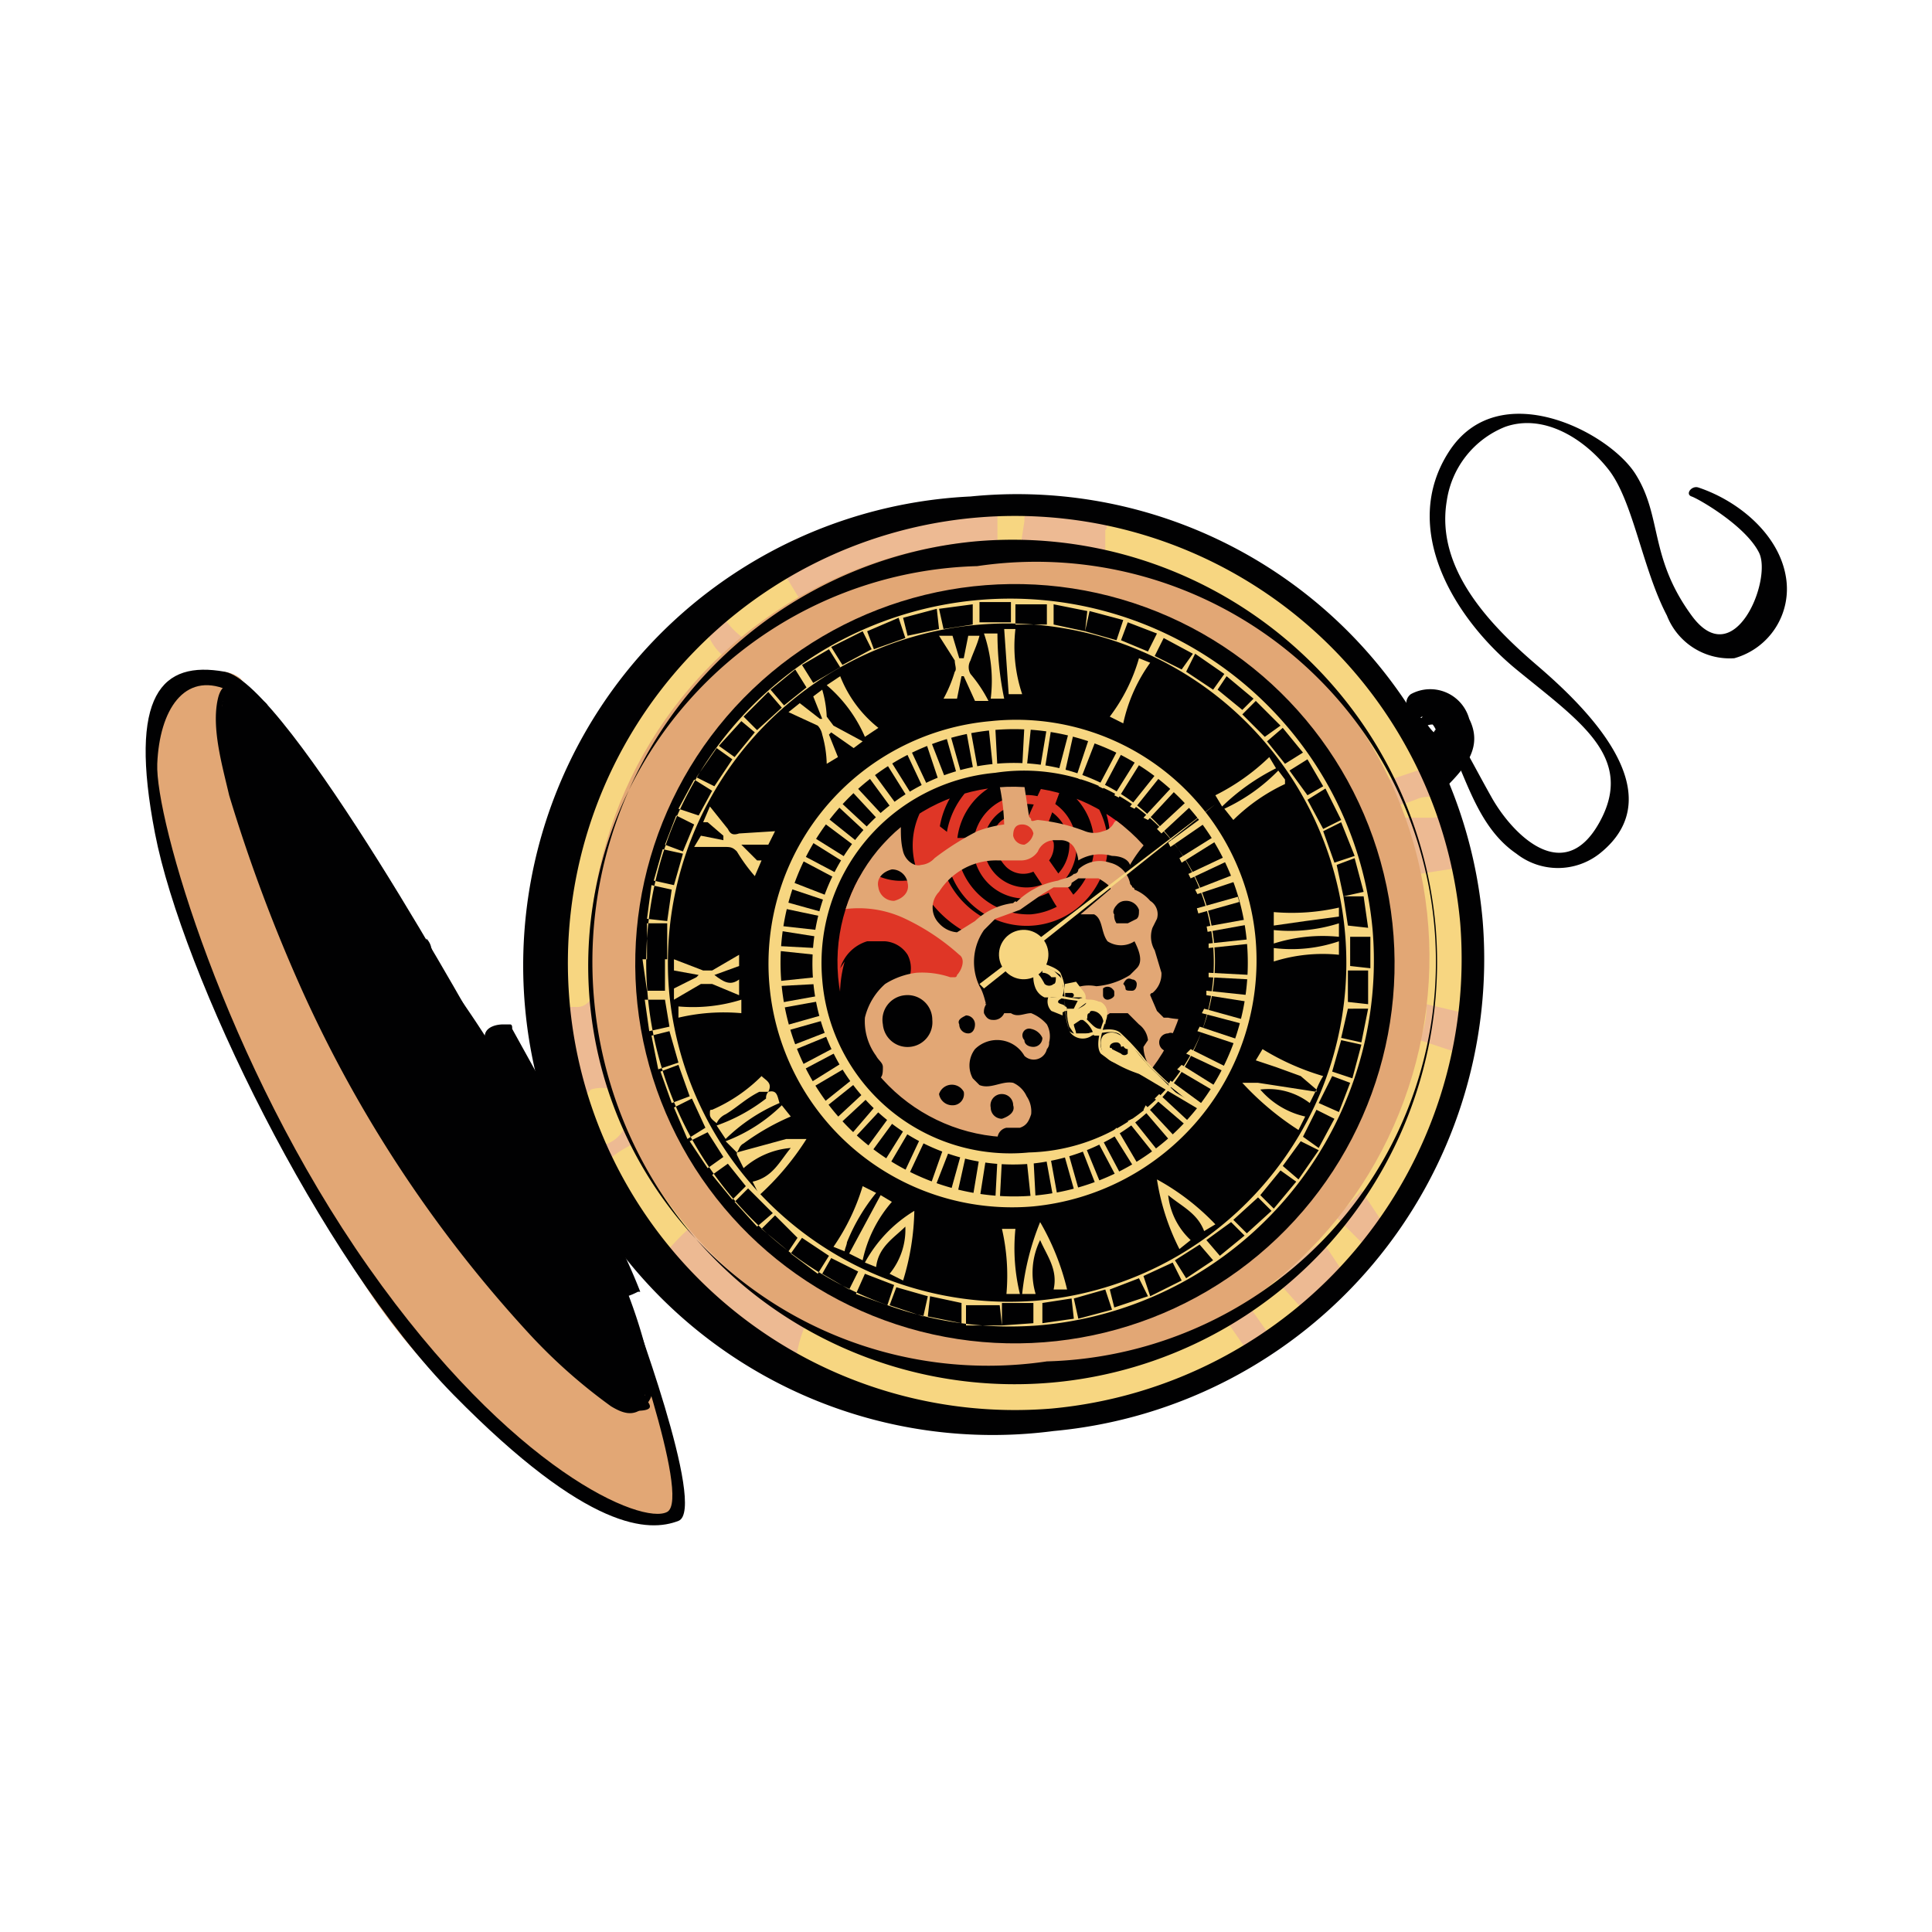 <?xml version="1.0" encoding="UTF-8"?> <svg xmlns="http://www.w3.org/2000/svg" xmlns:xlink="http://www.w3.org/1999/xlink" viewBox="0 0 86 86"> <defs> <style>.a{fill:none;}.b{fill:#010102;}.c{fill:#b15316;}.d{fill:#e2a775;}.e{fill:#f7d681;}.f{fill:#edba93;}.g{clip-path:url(#a);}.h{fill:#df3626;}.i{fill:#f02d30;}</style> <clipPath id="a"> <ellipse class="a" cx="45" cy="42.9" rx="7.8" ry="7.8" transform="translate(-8.8 11.8) rotate(-13.7)"></ellipse> </clipPath> </defs> <title>Монтажная область 181</title> <path class="b" d="M16.8,54A15.5,15.5,0,0,0,20,58.8a20.1,20.1,0,0,0,3.8,4.4.5.5,0,0,0,.8-.7,59,59,0,0,0-3.7-4.7,24.1,24.1,0,0,0-3.7-4.1c-.2-.1-.5.1-.4.3Z"></path> <path class="b" d="M17.7,54.4c2.2,3.2,4.9,6.8,8.2,8.9.8.4,2.1,1.4,2.9.4s-.3-3-.5-4a.2.2,0,0,0-.3.1,9.3,9.3,0,0,1,.2,2.3v.6a.9.9,0,0,1-1.3.1,12.1,12.1,0,0,1-3.5-2.4,46.8,46.8,0,0,1-5.5-6.2c-.1-.1-.3,0-.2.2Z"></path> <path class="b" d="M20.4,54.6a27.1,27.1,0,0,0,6.9,7.8c1.9,1.5,1.7-.4,1.3-2-.1-.1-.2-.1-.2,0s.4,1.3-.4,1.6-.7,0-1.2-.5a25,25,0,0,1-2.3-2.3,45.4,45.4,0,0,1-3.9-4.8c-.1-.2-.3,0-.2.2Z"></path> <path class="b" d="M11,30.8a1.9,1.9,0,0,0-1-.5c-.1,0-.2,0-.3.2a9.8,9.8,0,0,0,1,5c0,.1.1,0,.1-.1a26.3,26.3,0,0,1-.6-4.9l-.3.2a1.6,1.6,0,0,1,.9.3c.1.1.3,0,.2-.2Z"></path> <path class="b" d="M64.1,32.3c1.1,1.9,1.5,4.4,3.4,5.7a3,3,0,0,0,3.7,0c3.4-2.7-.7-6.6-2.8-8.4s-4.5-4.3-4-7.3A4.2,4.2,0,0,1,67,19c1.7-.6,3.5.5,4.6,1.9s1.5,4.4,2.6,6.5a3,3,0,0,0,3,1.9,3.2,3.2,0,0,0,2.3-3.6c-.3-1.9-2.1-3.4-3.9-4-.3-.1-.6.3-.3.4s2.4,1.3,3,2.5-1.1,5.4-3,2.8S74,23,72.8,21.1s-6.1-4.4-8.3-1,.2,7.4,3,9.7,5.3,3.9,3.7,6.8-3.9.5-4.8-1.1-1.2-2.3-2-3.4-.4,0-.3.2Z"></path> <path class="b" d="M64.4,35c.9-.9,1.6-1.8,1-3a1.8,1.8,0,0,0-2.6-1.1.5.5,0,0,0,.3.9c1.9-.7,1.8,2.1,1.2,3.1s.1.1.1.1Z"></path> <path class="b" d="M63.2,32.5a.8.8,0,0,1,1.3.2c.2.6-.3,1.1-.5,1.6h.5a8.8,8.8,0,0,0-.5-1.5.3.3,0,1,0-.6.2,1,1,0,0,0,.4.5c.4.2.6-.3.4-.6a2.3,2.3,0,0,1-.7-.7l-.3-.3h-.1c-.1.1,0,.1.2,0a1.1,1.1,0,0,1,.6,1.5h.8c0-.3-.1-.5-.1-.7l-.7.3c.1.3,0,.6.2.9s.2.1.3,0,.4-1,.2-1.4-.8-.1-.8.2a3.1,3.1,0,0,0,.1,1,.5.5,0,0,0,.8.1,1.7,1.7,0,0,0-1.3-2.7c-.5,0-1,.2-1,.8s.9,1.2,1.3,1.5l.4-.5H64l-.6.3a3.1,3.1,0,0,1,.6,1.3.3.3,0,0,0,.5.2c.6-.7,1.1-2,.3-2.7a1.1,1.1,0,0,0-1.1-.3,1,1,0,0,0-.7.8c-.1.2.2.3.2.1Z"></path> <path class="c" d="M35.8,27l-1.1-1.8a32,32,0,0,1,9.7-2.3v1.6h1l.2-1.3c0-.2,0-.3.1-.4h.4l2.6.2.5.2a.3.3,0,0,1,0,.4v1.4c-3.7.3-7.5-.9-10.8.4s-4,2.9-6.2,3.8a2.3,2.3,0,0,1-.7-1c-.1-.3.2-.9.6-.9a3.5,3.5,0,0,0,1.7,1.5"></path> <path class="d" d="M10.9,31a2.4,2.4,0,0,0-3.1-.8,3.1,3.1,0,0,0-1,2.3c-.4,4.4,1.3,8.7,3.1,12.8a72.8,72.8,0,0,0,6.6,12.3,27.9,27.9,0,0,0,10.4,9.2,3,3,0,0,0,1.6.5c.6.1,1.4.4,1.7-.1s0-2-.2-2.7l-2.2-6.7c-1.1-3.2-2.2-6.6-4.4-9.1-.6-.8-1.4-1.6-2.1-2.4a21.3,21.3,0,0,1-1.6-2.5c-2.6-4.2-5.2-8.3-8-12.4l-1-1.2A1.4,1.4,0,0,0,9.3,30"></path> <path class="d" d="M18.2,59.2l1.8,2a7.4,7.4,0,0,0,1.6-5.1,1.7,1.7,0,0,1,.8,1.2,3.4,3.4,0,0,1-.1,1.4c-.4,1.3-.8,2.7-1.9,3.4l1.2.8a13.2,13.2,0,0,0,1.3-4.7,7.4,7.4,0,0,1,2.2,1.4l.4.6a2.2,2.2,0,0,1,.1.8,8.9,8.9,0,0,1-.8,4.3,1.9,1.9,0,0,0,1,.5c.7-1.9,1.4-4,.9-6.1A10.4,10.4,0,0,0,25,56.4c-.6-1-4.2-6-5.6-3.3-.3.7.2,1.8.2,2.6A5,5,0,0,1,18.2,59.2Z"></path> <path class="d" d="M6.7,32.6a17.2,17.2,0,0,0,.9,6.7,61.8,61.8,0,0,0,9.5,18.6,38.3,38.3,0,0,1-2.5-4.4,1.2,1.2,0,0,1-.1-.8c0-.3.3-.5.5-.7a3.3,3.3,0,0,0,.1-2.6c-1.7-5.7-4.7-11.1-5.3-17,0-.5-.1-.9.2-1.3a.7.7,0,0,1,1-.2,2.3,2.3,0,0,0-3.6.6"></path> <path class="b" d="M20.9,46.1l1.3,1c.1.1.2-.2.1-.2a4,4,0,0,1-1.2-1c-.1-.1-.3,0-.2.2Z"></path> <path class="b" d="M20.8,46.2c.4.7.8,1.5,1.6,1.7s.2-.2.1-.3-1.1-.9-1.5-1.5-.3-.1-.2.1Z"></path> <path class="b" d="M20.9,46.2a1.9,1.9,0,0,0,1.2,1.4c.1.1.2-.1.1-.2l-.7-.9h-.2l.8.9a.1.1,0,1,0,.1-.2l-.7-.9c-.1-.1-.3,0-.2.1a4.4,4.4,0,0,0,.8,1.1v-.2a1.5,1.5,0,0,1-1-1.2c0-.1-.3-.1-.3,0Z"></path> <path class="b" d="M11.7,31.2c-.6-.3-1.7-1.4-2-.1s.2,3,.5,4.3a72,72,0,0,0,3.3,8.8,57.4,57.4,0,0,0,9.9,15,24.3,24.3,0,0,0,3.8,3.4c.5.3,1,.5,1.5,0s.4-1.1.2-1.7-.3-.2-.2,0a1.7,1.7,0,0,1,0,1.2c-.3.8-1.1.5-1.6.1l-1.6-1.3A38.3,38.3,0,0,1,22.7,58a43.7,43.7,0,0,1-4.5-5.9,59.7,59.7,0,0,1-6.8-13.9c-.5-1.3-.9-2.8-1.3-4.2a7.4,7.4,0,0,1-.2-2.6c.2-1.3,1.2-.2,1.7,0s.3-.1.1-.2Z"></path> <path class="b" d="M21.6,47.1a68.4,68.4,0,0,0-4.7-7.2c-.8-1.2-1.6-2.3-2.5-3.4l-1.3-1.7a5.7,5.7,0,0,0-1.3-1.4h-.2a3.1,3.1,0,0,0,.2,1.6,18,18,0,0,0,.8,2.1l1.8,3.6,4.4,7.8c1.5,2.6,3,5.1,4.7,7.6a37.5,37.5,0,0,0,2.4,3.6c.3.4,1.4,1.6,2,1.1s.2-.6.2-.8-.5-1.5-.7-2.3a32.9,32.9,0,0,0-2.1-4.2c-.1-.1-.3,0-.2.1a16.2,16.2,0,0,1,1.7,3.5,5.2,5.2,0,0,1,.6,1.6l.3.9c0,.2.1.3.1.4s.1.3,0,.5h-.5c-.5-.1-1.1-.9-1.3-1.3a8.3,8.3,0,0,1-1.1-1.5l-2.1-3.1c-2.7-4.3-5.2-8.7-7.6-13.2-.7-1.2-1.4-2.5-2-3.8a15.4,15.4,0,0,1-.8-1.9,4.2,4.2,0,0,1-.5-2.4h-.2A9.3,9.3,0,0,1,13,35.1l1.4,1.7c.8,1.1,1.6,2.3,2.5,3.4s3.1,4.7,4.5,7.1c.1.1.3,0,.2-.2Z"></path> <path class="b" d="M21.5,46.7c.2,0,.1-.3,0-.2s-.2.2,0,.2Z"></path> <ellipse class="e" cx="45.4" cy="43.1" rx="20.3" ry="20.2" transform="translate(-8.9 11.9) rotate(-13.7)"></ellipse> <path class="f" d="M25.1,48.2c.1.2.2.5.4.6a.8.8,0,0,0,.8-.3,1.6,1.6,0,0,1,1.2.1A1.4,1.4,0,0,1,26.4,51a1.1,1.1,0,0,0,.4.9,4.5,4.5,0,0,1,1.7-1.1A17.8,17.8,0,0,0,31,54.4a9.8,9.8,0,0,0-1.7,1.8l6.1,4.6a5.9,5.9,0,0,1,.4-1.7c-3.2-3-6.5-6.2-8-10.3a50.5,50.5,0,0,1-1.2-5.6c-.1.5,0,1-.4,1.4s-.7.1-1,.3S24.9,47.3,25.1,48.2Z"></path> <path class="f" d="M35.8,27l-1.1-1.8a32,32,0,0,1,9.7-2.3v1.6h1l.2-1.3c0-.2,0-.3.1-.4h.4l2.6.2.5.2a.3.3,0,0,1,0,.4v1.4c-3.7.3-7.5-.9-10.8.4s-4,2.9-6.2,3.8a2.3,2.3,0,0,1-.7-1c-.1-.3.2-.9.6-.9a3.5,3.5,0,0,0,1.7,1.5"></path> <path class="f" d="M58,58.3l-.9-1c-.1-.1-.2-.2-.2-.3s.1-.2.2-.3l1.4-1.2.3-.2c.1,0,.2.2.3.3l.8,1.2a2.9,2.9,0,0,0,1-1.2l-1.4-1.4L60.6,53l1.2,1.8A31.9,31.9,0,0,0,65,46.9l-1.8-.6a4.1,4.1,0,0,0,.3-1.6l1.7.4a47.3,47.3,0,0,0-.1-6.5l-1.9.3a10.6,10.6,0,0,1-.9-2.5h1.4c.1,0,.4,0,.5-.2s0-.6-.3-.7a1.4,1.4,0,0,0-.9.1c-.3.1-.7.3-1,.2l-.4-1,1.5-.5h.6l.3.4a17.6,17.6,0,0,1,1,4.1c.2,1.2.6,2.4.7,3.6a15.3,15.3,0,0,1-.4,4.3c-.6,3.2-1.6,6.4-3.8,8.7s-4.1,3.1-6,4.7l-.9-1.3.9-.8,1.2,1.7"></path> <ellipse class="d" cx="44.9" cy="42.7" rx="18.7" ry="18.6" transform="translate(-8.8 11.8) rotate(-13.7)"></ellipse> <path class="b" d="M43.2,22.1a20.9,20.9,0,1,0,3.7,41.6A21.1,21.1,0,0,0,66,41,20.8,20.8,0,0,0,43.2,22.1Zm3.6,40.6A19.9,19.9,0,1,1,65,41.1,20.1,20.1,0,0,1,46.8,62.7Z"></path> <path class="b" d="M43.4,24.1A18.8,18.8,0,1,0,63.9,41.2,18.9,18.9,0,0,0,43.4,24.1Zm3.2,36.5a17.8,17.8,0,1,1-3.1-35.4,17.8,17.8,0,1,1,3.1,35.4Z"></path> <ellipse class="b" cx="45.1" cy="42.9" rx="16.9" ry="16.9" transform="translate(-8.8 11.9) rotate(-13.7)"></ellipse> <path class="e" d="M46,53.7a10.8,10.8,0,1,1-1.9-21.6,10.7,10.7,0,0,1,11.8,9.8A11,11,0,0,1,46,53.7ZM44.2,32.5a10.4,10.4,0,1,0,11.3,9.4A10.4,10.4,0,0,0,44.2,32.5Z"></path> <path class="e" d="M45.9,51.8A8.9,8.9,0,1,1,44.3,34,8.9,8.9,0,0,1,54,42.1,9,9,0,0,1,45.9,51.8ZM44.3,34.4a8.5,8.5,0,0,0-7.7,9.2,8.4,8.4,0,0,0,9.2,7.7,8.5,8.5,0,1,0-1.5-16.9Z"></path> <path class="e" d="M61.1,41.4A16.3,16.3,0,0,1,46.2,59,16.2,16.2,0,1,1,61.1,41.4Zm-15,16.5A15.1,15.1,0,1,0,29.8,44.3,15.2,15.2,0,0,0,46.1,57.9Zm1.7-.1.2.9,1.5-.4-.3-.9ZM34.5,54.1l-.6.6,1.2,1,.4-.6Zm25.2-7.9.9.2.3-1.5H60ZM56,53.3l-1.1,1,.6.6,1.1-1Zm3.3-5.6.9.3.4-1.5-.9-.2ZM58.2,35.6l.7,1.3.8-.4L59,35.1Zm2.5,4.1-.4-1.5-.8.3.3,1.4ZM57.1,51.9l.7.6.9-1.3-.8-.4ZM50,27.6l-1.5-.4-.2.9,1.4.4Zm-16.4,5-.6-.5-1,1.1.7.5ZM54.5,30l-1.3-.9-.4.8,1.2.8ZM51.1,57.7l-.4-.8-1.3.5.2.8Zm-9.8.9,1.5.3V58l-1.4-.3Zm14-26.8,1,1,.7-.5-1.1-1.1ZM30.2,47.3l-.4-1.4-.8.2.3,1.5Zm1.2,2.9-.6-1.3-.8.4.6,1.4Zm19.5,6.6.3.9,1.4-.7-.4-.8ZM34.8,31.5l-.6-.7-1.1,1.1.6.6Zm9.7,26.6H43v.9h1.6ZM29.7,41l.2-1.4-.9-.2-.2,1.5Zm7.2,14.9-1.2-.8-.5.7,1.2.9ZM29.7,41.1h-.9v1.6h.9Zm3,12.4,1,1.1.7-.6-1.1-1.1Zm6.2-24.6,1.4-.5-.3-.9-1.4.6Zm7.7-1.1v-.9H45.2v.9Zm-15.9,21-.5-1.4-.8.3.5,1.4ZM59.4,38.4l.9-.3-.6-1.5-.8.4ZM38.8,28.9l-.4-.8-1.4.7.5.8Zm-7,6.1.8-1.2-.7-.5L31,34.6Zm16.6-7.8-1.5-.3v.9l1.4.3ZM30,39.4l.4-1.4-.9-.2-.4,1.4ZM41.1,58.6l.2-.9-1.4-.4-.3.8Zm.6-31.5-1.5.4.2.8,1.4-.3ZM60.9,44.7V43.2h-.9v1.4Zm-3.2,7.9-.7-.5-.9,1.1.6.6ZM54.2,30.7l1.1.9.5-.5-1.2-1ZM41.8,27.1l.2.9,1.3-.2v-.9Zm8.1,1.4,1.2.5.4-.8-1.3-.5ZM60.1,48.2l-.8-.3-.6,1.2.9.4ZM57.4,34.3l.8,1.1.7-.4-.7-1.2ZM46,58.9V58H44.6V59ZM32.4,51.8l-.7.5.9,1.1.6-.6Zm15.3,6-1.3.2v.9l1.4-.2Zm5.4-28.7-1.3-.7-.4.8,1.2.6Zm1.2,26.8,1.1-.9-.6-.6-1.1.8Zm-16.1.7L37,56l-.4.7,1.2.7ZM57.2,34l.8-.5-.9-1.1-.7.6Zm1.5,17.1.7-1.3-.8-.4L58,50.6ZM36.2,30.4l1.2-.7-.5-.8-1.2.7Zm-.3.2-.5-.8-1.1.9.6.7ZM54,56.1l-.6-.7-1.1.7.5.8ZM30.1,36.3l-.5,1.3.8.3.5-1.2ZM45,27.7v-.9H43.6v.9Zm-14.1,7L30.2,36l.9.3.6-1.1Zm-2.3,8,.2,1.4h.8V42.7Zm32.4.4V41.7h-.9V43ZM38.1,57.6l1.4.5.3-.9-1.3-.5ZM29.8,45.7l-.2-1.2h-.9l.2,1.4Zm.9,5.1.8,1.2.7-.5-.7-1.1Zm30.2-9.5-.2-1.4h-.9l.2,1.3Z"></path> <path class="e" d="M31.1,43.4,30,43.2v-.5l1.3.5h.4l1.2-.7V43l-1.1.4c.4.3.7.5,1.1.2v.7l-1.2-.5h-.5l-1.2.7v-.5l1-.5Z"></path> <path class="e" d="M34.5,37l-.3.6H33l.7.7h.2l-.3.7a7.6,7.6,0,0,1-.8-1.1c-.2-.2-.3-.2-.6-.2H30.9l.3-.5,1,.2v-.2l-.7-.6h-.2l.3-.7.8,1c.1.2.2.3.5.2Z"></path> <path class="e" d="M36.9,32.7l.4,1-.5.3a5.1,5.1,0,0,0-.2-1.3.8.8,0,0,0-.2-.4l-1.3-.6.5-.4.9.7h.1l-.4-1,.4-.3a5,5,0,0,1,.2,1.2l.3.4,1.3.7-.4.3-1-.7Z"></path> <path class="e" d="M43.1,28.3h.5c-.1.4-.3.8-.4,1.1a.6.6,0,0,0,0,.6,6.2,6.2,0,0,1,.8,1.2h-.6l-.5-1.1h-.1l-.2,1H42a6.1,6.1,0,0,0,.5-1.2c.1-.1,0-.3,0-.5l-.7-1.1h.6l.3,1h.2Z"></path> <path class="e" d="M58.6,48.5l-.3.6a3,3,0,0,0-2.2-.6,3.7,3.7,0,0,0,2,1.2l-.3.6a12.7,12.7,0,0,1-2.5-2.1H56l2.6.4Z"></path> <path class="e" d="M40.7,53.9a11.2,11.2,0,0,1-.5,3.1l-.6-.3a3.1,3.1,0,0,0,.7-2.1c-.5.5-1.2.9-1.3,1.8l-.5-.2A6.1,6.1,0,0,1,40.7,53.9Z"></path> <path class="e" d="M32.8,51.3l2.2-.6h.9a12.1,12.1,0,0,1-2.1,2.5l-.3-.6c.9-.2,1.2-.9,1.7-1.5a3.6,3.6,0,0,0-2.1.9l-.3-.6Z"></path> <path class="e" d="M46.1,57.6h-.6a11.6,11.6,0,0,1,.8-3.2,11.1,11.1,0,0,1,1.2,3h-.6c.2-.9-.3-1.5-.6-2.2A3.3,3.3,0,0,0,46.1,57.6Z"></path> <path class="e" d="M52,53.2a3.2,3.2,0,0,0,1,2l-.5.4a10.3,10.3,0,0,1-1-3.1,10.6,10.6,0,0,1,2.6,2l-.5.3C53.3,54,52.6,53.7,52,53.2Z"></path> <path class="e" d="M43.8,28.2h.6a14.3,14.3,0,0,0,.3,2.9h-.6A6.5,6.5,0,0,0,43.8,28.2Z"></path> <path class="e" d="M45.4,57.6h-.6a9.3,9.3,0,0,0-.2-2.9h.6A8.6,8.6,0,0,0,45.4,57.6Z"></path> <path class="e" d="M56.7,41.2v-.6a9.5,9.5,0,0,0,2.9-.2v.4l-1.5.2Z"></path> <path class="e" d="M59.6,41.9v.6a7.2,7.2,0,0,0-2.9.3v-.6A6.5,6.5,0,0,0,59.6,41.9Z"></path> <path class="e" d="M56.5,33.7l.3.5a9.6,9.6,0,0,0-2.4,1.7l-.3-.5A9.6,9.6,0,0,0,56.5,33.7Z"></path> <path class="e" d="M54.9,36.5l-.4-.5a8.1,8.1,0,0,0,2.4-1.7l.3.4v.2A8.2,8.2,0,0,0,54.9,36.5Z"></path> <path class="e" d="M58.6,48.5l-.7-.6-1.1-.4-.9-.3.3-.5a11.1,11.1,0,0,0,2.7,1.2,3.3,3.3,0,0,0-.3.6Z"></path> <path class="e" d="M38.4,56.1l-.6-.3,1.4-2.6.5.3A5.8,5.8,0,0,0,38.4,56.1Z"></path> <path class="e" d="M34.2,48.6c.4-.1.4.2.5.5a7.8,7.8,0,0,0-2.4,1.6l-.4-.6a7.8,7.8,0,0,0,2.2-1.2.4.4,0,0,1,.1-.3Z"></path> <path class="e" d="M37.4,30.1a5.5,5.5,0,0,0,1.7,2.3l-.6.4a6.3,6.3,0,0,0-1.7-2.3Z"></path> <path class="e" d="M37.1,55.5a9.6,9.6,0,0,0,1.3-2.7l.6.3a8.5,8.5,0,0,0-1.3,2.2h0c0,.1-.1.3-.1.4Z"></path> <path class="e" d="M50,32.2l-.6-.3a7.9,7.9,0,0,0,1.3-2.6l.5.2A7.2,7.2,0,0,0,50,32.2Z"></path> <path class="e" d="M32.8,51.3l-.5-.5a7.2,7.2,0,0,0,2.5-1.6l.4.5a10.5,10.5,0,0,0-2.1,1.2c-.2.1-.2.3-.3.4Z"></path> <path class="e" d="M34.2,48.6h-.4c-.6.3-1,.7-1.5,1a.8.8,0,0,0-.4.4c-.1-.1-.3-.2-.3-.4s0-.2.1-.2a7.1,7.1,0,0,0,2.2-1.5c.2.2.5.3.3.7Z"></path> <path class="e" d="M56.7,42v-.6a7.2,7.2,0,0,0,2.9-.3v.6A7.2,7.2,0,0,0,56.7,42Z"></path> <path class="e" d="M33,44.5v.6a8.8,8.8,0,0,0-2.8.2v-.5A7.2,7.2,0,0,0,33,44.5Z"></path> <path class="e" d="M45.5,30.9h-.6l-.2-2.9h.5A6.7,6.7,0,0,0,45.5,30.9Z"></path> <polygon class="e" points="44.4 34.2 44.2 34.2 44 32.3 44.3 32.3 44.4 34.2"></polygon> <polygon class="e" points="46.1 53.4 45.9 53.5 45.7 51.6 46 51.5 46.1 53.4"></polygon> <polygon class="e" points="53.8 42.2 53.8 42 55.7 41.8 55.7 42 53.8 42.2"></polygon> <polygon class="e" points="34.5 43.9 34.4 43.7 36.3 43.5 36.4 43.8 34.5 43.9"></polygon> <rect class="e" x="43.2" y="32.4" width="0.2" height="1.89" transform="translate(-5.3 8.3) rotate(-10.3)"></rect> <rect class="e" x="46.7" y="51.4" width="0.2" height="1.89" transform="translate(-8.6 9.2) rotate(-10.3)"></rect> <rect class="e" x="53.7" y="41" width="1.9" height="0.24" transform="translate(-6.4 10.4) rotate(-10.2)"></rect> <rect class="e" x="34.6" y="44.5" width="1.9" height="0.24" transform="translate(-7.4 7) rotate(-10.2)"></rect> <rect class="e" x="42.3" y="32.6" width="0.2" height="1.89" transform="translate(-7.5 12.8) rotate(-15.8)"></rect> <rect class="e" x="47.6" y="51.2" width="0.2" height="1.89" transform="translate(-12.4 15) rotate(-15.8)"></rect> <rect class="e" x="53.5" y="40.1" width="1.9" height="0.24" transform="matrix(0.96, -0.27, 0.27, 0.96, -8.91, 16.38)"></rect> <rect class="e" x="34.8" y="45.4" width="1.9" height="0.24" transform="translate(-11.1 11.5) rotate(-15.8)"></rect> <polygon class="e" points="42.1 34.7 41.8 34.8 41.2 33 41.4 32.9 42.1 34.7"></polygon> <polygon class="e" points="49 52.7 48.8 52.8 48.1 51 48.3 51 49 52.7"></polygon> <polygon class="e" points="53.3 39.8 53.2 39.6 55 38.9 55.1 39.2 53.3 39.8"></polygon> <polygon class="e" points="35.2 46.8 35.1 46.6 36.9 45.9 36.9 46.1 35.2 46.8"></polygon> <polygon class="e" points="41.3 35 41.1 35.1 40.3 33.4 40.5 33.3 41.3 35"></polygon> <polygon class="e" points="49.9 52.3 49.7 52.4 48.8 50.7 49 50.6 49.9 52.3"></polygon> <polygon class="e" points="53 39.1 52.9 38.9 54.6 38.1 54.7 38.3 53 39.1"></polygon> <polygon class="e" points="35.6 47.7 35.5 47.5 37.2 46.6 37.3 46.8 35.6 47.7"></polygon> <polygon class="e" points="40.6 35.4 40.4 35.5 39.4 33.9 39.6 33.8 40.6 35.4"></polygon> <polygon class="e" points="50.7 51.9 50.5 52 49.5 50.4 49.7 50.2 50.7 51.9"></polygon> <polygon class="e" points="52.6 38.4 52.5 38.2 54.1 37.2 54.2 37.4 52.6 38.4"></polygon> <polygon class="e" points="36 48.5 35.9 48.3 37.5 47.3 37.7 47.5 36 48.5"></polygon> <polygon class="e" points="39.9 35.8 39.7 36 38.6 34.5 38.8 34.3 39.9 35.8"></polygon> <polygon class="e" points="51.6 51.3 51.4 51.4 50.2 49.9 50.4 49.8 51.6 51.3"></polygon> <polygon class="e" points="52.1 37.7 52 37.5 53.5 36.4 53.7 36.6 52.1 37.7"></polygon> <polygon class="e" points="36.6 49.4 36.5 49.2 38 48 38.1 48.2 36.6 49.4"></polygon> <polygon class="e" points="39.3 36.3 39.1 36.5 37.8 35.1 38 34.9 39.3 36.3"></polygon> <polygon class="e" points="52.3 50.6 52.1 50.8 50.9 49.4 51 49.2 52.3 50.6"></polygon> <polygon class="e" points="51.7 37.1 51.5 36.9 52.9 35.6 53.1 35.8 51.7 37.1"></polygon> <polygon class="e" points="37.3 50.1 37.1 49.9 38.5 48.6 38.7 48.8 37.3 50.1"></polygon> <polygon class="e" points="38.7 36.9 38.6 37.1 37.2 35.8 37.3 35.6 38.7 36.9"></polygon> <polygon class="e" points="53 50 52.8 50.1 51.4 48.9 51.6 48.7 53 50"></polygon> <polygon class="e" points="51.1 36.5 50.9 36.4 52.2 35 52.4 35.1 51.1 36.5"></polygon> <polygon class="e" points="37.9 50.8 37.8 50.6 39 49.2 39.2 49.4 37.9 50.8"></polygon> <polygon class="e" points="38.2 37.5 38.1 37.7 36.5 36.5 36.7 36.3 38.2 37.5"></polygon> <polygon class="e" points="53.6 49.2 53.5 49.4 52 48.3 52.1 48.1 53.6 49.2"></polygon> <polygon class="e" points="50.5 36 50.3 35.9 51.5 34.4 51.7 34.5 50.5 36"></polygon> <polygon class="e" points="38.7 51.4 38.5 51.2 39.6 49.7 39.8 49.9 38.7 51.4"></polygon> <polygon class="e" points="37.7 38.2 37.6 38.4 36 37.4 36.1 37.2 37.7 38.2"></polygon> <polygon class="e" points="54.2 48.4 54.1 48.6 52.4 47.6 52.6 47.4 54.2 48.4"></polygon> <polygon class="e" points="49.8 35.5 49.6 35.4 50.6 33.8 50.8 33.9 49.8 35.5"></polygon> <polygon class="e" points="39.5 52 39.3 51.8 40.3 50.2 40.5 50.3 39.5 52"></polygon> <polygon class="e" points="37.3 38.9 37.2 39.1 35.5 38.2 35.6 38 37.3 38.9"></polygon> <polygon class="e" points="54.6 47.5 54.5 47.7 52.8 46.9 53 46.7 54.6 47.5"></polygon> <polygon class="e" points="49.1 35.1 48.9 35 49.8 33.3 50 33.4 49.1 35.1"></polygon> <polygon class="e" points="40.4 52.4 40.2 52.3 41 50.6 41.2 50.7 40.4 52.4"></polygon> <polygon class="e" points="36.9 39.9 36.8 40.1 35 39.5 35.1 39.2 36.9 39.9"></polygon> <polygon class="e" points="55.2 46.3 55.1 46.5 53.3 45.9 53.4 45.7 55.2 46.3"></polygon> <polygon class="e" points="48.1 34.7 47.9 34.6 48.5 32.8 48.8 32.9 48.1 34.7"></polygon> <polygon class="e" points="41.6 52.9 41.4 52.8 42 51.1 42.3 51.1 41.6 52.9"></polygon> <polygon class="e" points="36.6 40.6 36.6 40.8 34.7 40.4 34.8 40.1 36.6 40.6"></polygon> <polygon class="e" points="55.4 45.4 55.4 45.6 53.5 45.1 53.6 44.9 55.4 45.4"></polygon> <polygon class="e" points="47.4 34.4 47.1 34.4 47.6 32.5 47.8 32.6 47.4 34.4"></polygon> <polygon class="e" points="42.6 53.2 42.3 53.1 42.8 51.3 43 51.4 42.6 53.2"></polygon> <polygon class="e" points="36.4 41.4 36.4 41.7 34.5 41.4 34.6 41.2 36.4 41.4"></polygon> <polygon class="e" points="55.6 44.3 55.6 44.6 53.7 44.3 53.7 44.1 55.6 44.3"></polygon> <polygon class="e" points="46.5 34.3 46.3 34.2 46.6 32.4 46.8 32.4 46.5 34.3"></polygon> <polygon class="e" points="43.6 53.4 43.3 53.3 43.6 51.5 43.9 51.5 43.6 53.4"></polygon> <polygon class="e" points="36.3 42.2 36.3 42.5 34.4 42.3 34.4 42.1 36.3 42.2"></polygon> <polygon class="e" points="55.7 43.4 55.7 43.6 53.8 43.5 53.8 43.3 55.7 43.4"></polygon> <polygon class="e" points="45.7 34.2 45.5 34.2 45.6 32.3 45.9 32.3 45.7 34.2"></polygon> <polygon class="e" points="44.5 53.5 44.3 53.5 44.4 51.6 44.6 51.6 44.5 53.5"></polygon> <g class="g"> <path class="h" d="M45.4,34a3.7,3.7,0,0,0-3.3,3.9,3.6,3.6,0,0,0,7.2-.6A3.7,3.7,0,0,0,45.4,34Zm.5,6.7a3.2,3.2,0,0,1-3.3-2.8,3.1,3.1,0,0,1,2.8-3.3,3,3,0,0,1,3.3,2.8A3.1,3.1,0,0,1,45.9,40.7Z"></path> <path class="h" d="M45.5,35.4a2.3,2.3,0,1,0,2.4,2A2.2,2.2,0,0,0,45.5,35.4Zm.3,4.1a1.9,1.9,0,0,1-2-1.7,1.8,1.8,0,0,1,1.7-2,1.9,1.9,0,0,1,2.1,1.7A1.9,1.9,0,0,1,45.8,39.5Z"></path> <path class="i" d="M40.8,43.7Z"></path> <path class="h" d="M41.9,39l1.3-1.2v-.5h-.7l-.9-.7c0,.1-.2,1.2-.2,1.3Z"></path> <path class="h" d="M41.8,37.8a3.8,3.8,0,0,1,.7-2.6l-.9.2-.3.2-.2.3a3.4,3.4,0,0,0-.3,2.8l-.3.5h-.2a2.5,2.5,0,0,1-1.2-.2h-.7a1.2,1.2,0,0,0-.5.5,4.5,4.5,0,0,0-.7,2.5,21.1,21.1,0,0,0,.2,2.6,5.5,5.5,0,0,1,.2-1.8l-.2.3a1.8,1.8,0,0,1,1.2-1.2h.8a1.3,1.3,0,0,1,1,.6,1.3,1.3,0,0,1,0,1.2h.4a1.8,1.8,0,0,1,1,.2,3.7,3.7,0,0,1,1.2.7.5.5,0,0,1-.1-.6c0-.3.1-.6.1-1a1,1,0,0,0-.1-.9l-.5-.4L41.2,41c-.3-.2-.5-.3-.6-.6a.9.9,0,0,1,.3-1.1A5,5,0,0,0,43,41.5l.7-.7A3.9,3.9,0,0,1,41.8,37.8Z"></path> <path class="i" d="M40.5,43.8h0Z"></path> <path class="i" d="M50.1,36c-.1-.3-.4-.4-.6-.5l-1-.6a3.6,3.6,0,0,1,.9,2.2v.2l.6-.3V36Z"></path> <path class="h" d="M44.8,36.4a1.2,1.2,0,0,1,1-.1l.4-.9c.1-.2.4-.9.6-.9s.2.5.5.4l-.7,1.9h.2l-.3.3h.1c.2.1.2.2.3.4a1.1,1.1,0,0,1-.2.8L47.9,40l-.7.5c-.1.1-.7-1.1-.7-1.1h-.1l-.4-.6a1.1,1.1,0,0,1-1.2-.2C44.2,38,43.9,36.8,44.8,36.4Z"></path> <path class="d" d="M43.9,44.6Z"></path> <path class="d" d="M50.1,35.9a1.8,1.8,0,0,1-.5.7.7.7,0,0,1-.5.4,1.1,1.1,0,0,1-.8,0,8,8,0,0,0-2.1-.5c-.1,0-.3.1-.3,0s-.1-.1-.1-.2L45.6,35H44.5a9.9,9.9,0,0,1,.2,1.7,5.3,5.3,0,0,0-1.2.3,12.2,12.2,0,0,0-1.9,1.2.9.9,0,0,1-.6.3c-.3.1-.7-.2-.8-.6s-.1-.7-.1-1.1a10.7,10.7,0,0,0-2.7,3.7,4.8,4.8,0,0,1,2.9.4,10,10,0,0,1,2.4,1.6c.3.2.1.7-.1.9a.1.1,0,0,1-.1.1h-.2a3.9,3.9,0,0,0-1.5-.2,3.4,3.4,0,0,0-1.4.5,2.9,2.9,0,0,0-.9,1.5A2.6,2.6,0,0,0,39,47c.1.2.3.3.3.5s0,.5-.2.5,0,.2.1.2A13,13,0,0,0,41.5,50a7.3,7.3,0,0,0,2.9.7.5.5,0,0,1,.4-.5h.6c.3-.1.4-.3.5-.6a1.2,1.2,0,0,0-.2-.8,1.2,1.2,0,0,0-.6-.6c-.5-.1-1,.3-1.5.1l-.3-.3a1.2,1.2,0,0,1,.1-1.3,1.4,1.4,0,0,1,2.2.3.6.6,0,0,0,1-.3.4.4,0,0,0,.1-.3,1.1,1.1,0,0,0-.1-.8,1.8,1.8,0,0,0-.7-.5c-.3,0-.6.2-.9,0h-.3a.5.5,0,0,1-.5.3c-.2,0-.3-.1-.4-.3a.6.6,0,0,1,.1-.4h0c-.1,0,0-.1,0,0s-.1-.5-.3-.8a2.5,2.5,0,0,1,.2-2.5l.5-.5,1.1-.4c0-.1-.1-.2-.1-.3h0c-.1-.1-.1-.1-.2,0a3,3,0,0,0-1.7.8l-.8.5a1.2,1.2,0,0,1-.8-.4,1,1,0,0,1,0-1.4,3,3,0,0,1,2.6-1.4h1a.9.9,0,0,0,.8-.4.8.8,0,0,1,.7-.5h.3a.7.7,0,0,1,.6.3,1.4,1.4,0,0,1,.2.6,1.9,1.9,0,0,1,1.5-.2c.3,0,.7.1.8.4a6.4,6.4,0,0,1,1-1.3ZM39.8,40.1a.7.7,0,0,1-.7-.6c-.1-.4.2-.7.6-.8a.7.7,0,0,1,.7.6C40.5,39.7,40.2,40,39.8,40.1Zm4.8,8.6a.5.5,0,0,1,.5.5c.1.3-.2.5-.5.6a.5.5,0,0,1-.5-.5A.5.5,0,0,1,44.6,48.7Zm1.3-2.9a.7.7,0,0,1,.5.4.4.4,0,0,1-.4.4c-.2,0-.4-.1-.4-.3A.3.3,0,0,1,45.9,45.8Zm-5.4.8a1.1,1.1,0,0,1-1.2-1,1.1,1.1,0,0,1,1-1.3,1.1,1.1,0,0,1,1.2,1.1A1.1,1.1,0,0,1,40.5,46.6Zm1.9,2.6a.6.6,0,0,1-.6-.5.6.6,0,0,1,1.1-.1A.5.5,0,0,1,42.4,49.2Zm1-3.6c0,.2-.1.4-.3.4a.4.4,0,0,1-.4-.4c-.1-.2.1-.3.3-.4A.4.4,0,0,1,43.4,45.6Zm2.2-8a.5.5,0,0,1-.5-.4c0-.3.1-.5.4-.5a.5.5,0,0,1,.5.4A.7.7,0,0,1,45.6,37.6Z"></path> <path class="d" d="M52,45.3h-.2l-.3-.3-.3-.7h0a.1.1,0,0,1,.1-.1,1.1,1.1,0,0,0,.4-.9l-.3-1a1.2,1.2,0,0,1-.1-1l.2-.4a.7.7,0,0,0-.3-.8,1.8,1.8,0,0,0-.7-.5.1.1,0,0,0-.1-.1c0-.1-.1-.1-.1-.2a1.2,1.2,0,0,0-.9-.9,1.4,1.4,0,0,0-1.4.3.2.2,0,0,1-.2.2c-.2.2-.5.2-.7.3a3.5,3.5,0,0,0-1.9,1l.2.3,1-.7.5-.3h.6a.2.2,0,0,0,.2-.2l.3-.2h.9s.7.4.5.5l-1.3,1.1h.6c.4.2.3.8.6,1.2a1.1,1.1,0,0,0,1.2,0c.2.4.4.9.1,1.2l-.3.3a3.3,3.3,0,0,1-1.5.5,1.7,1.7,0,0,0-1,.1c.3.1.3.5.6.7l.6.2a.2.2,0,0,0,.2.2c0,.1.1.1.2,0h.8l.2.2.3.3a1,1,0,0,1,.4.7l-.2.3a1.6,1.6,0,0,0,.3.9,1.5,1.5,0,0,0,.6.5l.3.2.5-.2A4.2,4.2,0,0,0,54,44.9C53.9,45.5,52.4,45.4,52,45.3Zm-2.4-1c0,.1-.2.2-.3.2a.2.2,0,0,1-.2-.2V44a.3.3,0,0,1,.4,0c.1.1.1.1.1.2Zm.8-.2c-.2,0-.3,0-.3-.1a.3.3,0,0,0-.1-.2c.1-.2.2-.3.4-.2a.2.2,0,0,1,.2.2C50.6,44,50.5,44.1,50.4,44.1Zm.2-3.2-.4.2h-.5a.6.6,0,0,1-.1-.4c-.1-.1,0-.3.1-.4a.5.5,0,0,1,.4-.2.6.6,0,0,1,.6.4h0C50.7,40.7,50.7,40.8,50.6,40.9Zm1.8,5.5a.4.4,0,0,1-.4.4.4.4,0,0,1-.4-.4h0A.4.4,0,0,1,52,46c.2-.1.4.1.4.3Z"></path> </g> <ellipse class="e" cx="45.6" cy="42.5" rx="1.1" ry="1.1" transform="translate(-8.8 12) rotate(-13.7)"></ellipse> <path class="e" d="M53.4,49.4A21.1,21.1,0,0,1,51,47.3a10,10,0,0,0-1.1-1.2c-.2-.3-1.1-.1-1.3,0a.7.7,0,0,1-1-.2,4.1,4.1,0,0,1-.2-1.4,5.4,5.4,0,0,0-.2-1.1,2.1,2.1,0,0,0-1.1-.4v-.2s.9.2,1.1.5a2.2,2.2,0,0,1,.2,1.2,5.2,5.2,0,0,0,.2,1.4.8.8,0,0,0,.8.1c.1,0,1.1-.4,1.5,0a10,10,0,0,1,1.1,1.2,14.4,14.4,0,0,0,2.4,2.1Z"></path> <path class="e" d="M47.3,45.2l-.5-.2a.6.6,0,0,1-.1-.7h.1a.4.4,0,0,0,.1.5c.1.2.3.2.5.2h-.1Z"></path> <path class="e" d="M48.2,45h0"></path> <path class="e" d="M47.4,44.8c.1,0,.1.1.1.2h-.1a.2.2,0,0,1-.3,0h-.2c-.1,0-.1-.1-.2-.2v-.4h.6c-.1.1-.2.1-.2.2S47.4,44.7,47.4,44.8Z"></path> <path class="e" d="M48.2,45h0"></path> <path class="e" d="M53.4,49.4l-2.7-1.6a5.6,5.6,0,0,1-1.7-.9c-.3-.4.1-1.4.1-1.4s.2-.6-.1-.8l-1.4-.2-1.2-.2c-.3-.3-.4-1.1-.5-1.2h.2a2.5,2.5,0,0,0,.4,1.1l1.1.2,1.4.2c.5.3.2.9.2.9s-.4,1-.1,1.3a4.4,4.4,0,0,0,1.6.9l2.8,1.6Z"></path> <path class="e" d="M48.3,44.5h-.1a.8.8,0,0,0-.1-.4c-.1-.1-.2-.1-.2-.2h-.4c.1,0,.3-.1.4,0l.3.2C48.2,44.1,48.4,44.3,48.3,44.5Zm-.9-.7h0Zm0-.1Z"></path> <path class="e" d="M49.1,44.7a1,1,0,0,0-.7-.2c0,.2-.2.3-.4.4h-.5a2.2,2.2,0,0,0,.1.8l.2.3c0,.1.1.1.2.1a.7.7,0,0,0,.6-.1h-.7c0-.1-.1-.3-.1-.4l.3-.2h.1a1.2,1.2,0,0,1,.5.7H49v-.3c-.2,0-.3-.1-.5-.3s-.1-.1-.1-.2,0-.2.1-.2a.1.1,0,0,1,.1-.1.5.5,0,0,1,.4.2c.1.1.1.3.2.4A1.9,1.9,0,0,0,49.1,44.7Z"></path> <path class="e" d="M47.4,43.8h0v.4h.3a.1.1,0,0,1,0,.2h.6c0-.1-.1-.2-.1-.3l-.3-.4Z"></path> <path class="e" d="M48,44.5h0c.1-.1.2-.1.4,0a.1.1,0,0,1,.1.1h-.1l-.4.3C47.5,45.4,47.9,44.7,48,44.5Z"></path> <path class="e" d="M46.5,43.8a.3.3,0,0,0,.4,0c.1,0,.1-.2.1-.3h-.2a.5.5,0,0,0-.4-.2V43l.5.2.3.3a.3.3,0,0,1,.1.2c0,.2.1.4,0,.6h0c0,.1,0,.1-.1.1h-.7a.8.8,0,0,1-.4-.4,1.3,1.3,0,0,1-.1-.6C46.1,43,46.5,43.8,46.5,43.8Z"></path> <path class="e" d="M49.9,46.6a.2.2,0,0,0-.2-.2c-.2,0-.3.1-.3.2s.1,0,.1.1l.4.2a.2.2,0,0,0,.3,0v-.2a.2.2,0,0,1-.2-.2H50c0-.1.1-.2.2-.1h.1a8.1,8.1,0,0,0,1.2,1.4l.5.5.6.6a14.3,14.3,0,0,0-2.1-1.2l-.9-.4a.9.9,0,0,1-.6-.8.6.6,0,0,1,.1-.4.6.6,0,0,1,.6-.1,1.3,1.3,0,0,1,.6.5"></path> <polygon class="e" points="43.6 43.8 43.8 44 54.1 35.8 43.6 43.8"></polygon> <ellipse class="b" cx="24.9" cy="51.9" rx="1.6" ry="1.6" transform="translate(-11.5 7.3) rotate(-13.7)"></ellipse> <path class="b" d="M26.3,52.4a.1.1,0,0,1,.1.1l.4.8c0,.1.1.2.1.4a1,1,0,0,1-.5.4l-.7.2a.8.8,0,0,1-.7-.2.5.5,0,0,1-.2-.4l-.2-.4h.9c.1,0,.3-.1.3-.2s.2-.2.3-.3S26.3,52.6,26.3,52.4Z"></path> <path class="b" d="M25.6,50.5l-.2-.4-.3-.4a.8.8,0,0,0-.9-.3,1,1,0,0,0-.8.5.6.6,0,0,0-.1.4,1.2,1.2,0,0,0,.3,1,1.6,1.6,0,0,1,1-.8A3.4,3.4,0,0,1,25.6,50.5Z"></path> <path class="b" d="M26.7,53.8a25.3,25.3,0,0,1,1.8,3.7h-.1c-.2.1-.6.3-.8.2s-.3-.3-.4-.4l-1.7-3.2A1.5,1.5,0,0,0,26.7,53.8Z"></path> <path class="b" d="M21.8,46.8c-.1-.3-.3-.5-.2-.8s.5-.4.8-.4h.3c.1,0,.1.1.1.2l2.1,3.8c0-.2-.7-.1-.8-.1a1.1,1.1,0,0,0-.7.6A20.1,20.1,0,0,0,21.8,46.8Z"></path> <path class="b" d="M21.6,46.4S12.8,30.4,10,29.9s-4.3,1-3.1,7.2,7.3,18.9,13.3,25,8.7,6.1,10,5.6S28,57.9,28,57.9h-.4s3.2,8.8,2.1,9.4-6.9-1.8-13.3-10.9S6.9,36.4,7,34s1.2-4.1,3.1-3.3,6.1,7.7,7.5,9.9,3.8,6,3.8,6l.2-.2"></path> <path class="b" d="M12.9,34.7a1.4,1.4,0,0,0-1.2-1.1,13.1,13.1,0,0,0,1.5,4.6c1.5,3.2,3.2,6.4,5,9.6S22.1,53.9,24,57c.6.9,1.4,1.8,2.1,2.7a3.2,3.2,0,0,0,1,1l.4.2c.5-.1.3-.5.2-.8l-.3-1.2a22.5,22.5,0,0,0-.8-2.4,34.3,34.3,0,0,0-1.9-4.8,50.5,50.5,0,0,0-5.2-8.6c-2.2-2.8-4.7-5.3-6.4-8.4-.4-.8-1-1.7-1.8-1.8"></path> <path class="b" d="M19.1,42.3A51.7,51.7,0,0,0,12,31.9a6.9,6.9,0,0,0-1.8-1.6c-.7,1.6-.3,3.4.1,5.1A56.8,56.8,0,0,0,25.2,60.7c.8.8,1.9,2.1,3.1,2.1s.3-.5.4-.7l.4-.4c-1.1-6.4-5.3-11.9-9.3-17a11.4,11.4,0,0,0-.6-2.5.8.8,0,0,0-.2-.4C18.9,41.7,19.1,42.2,19.1,42.3Z"></path> </svg> 